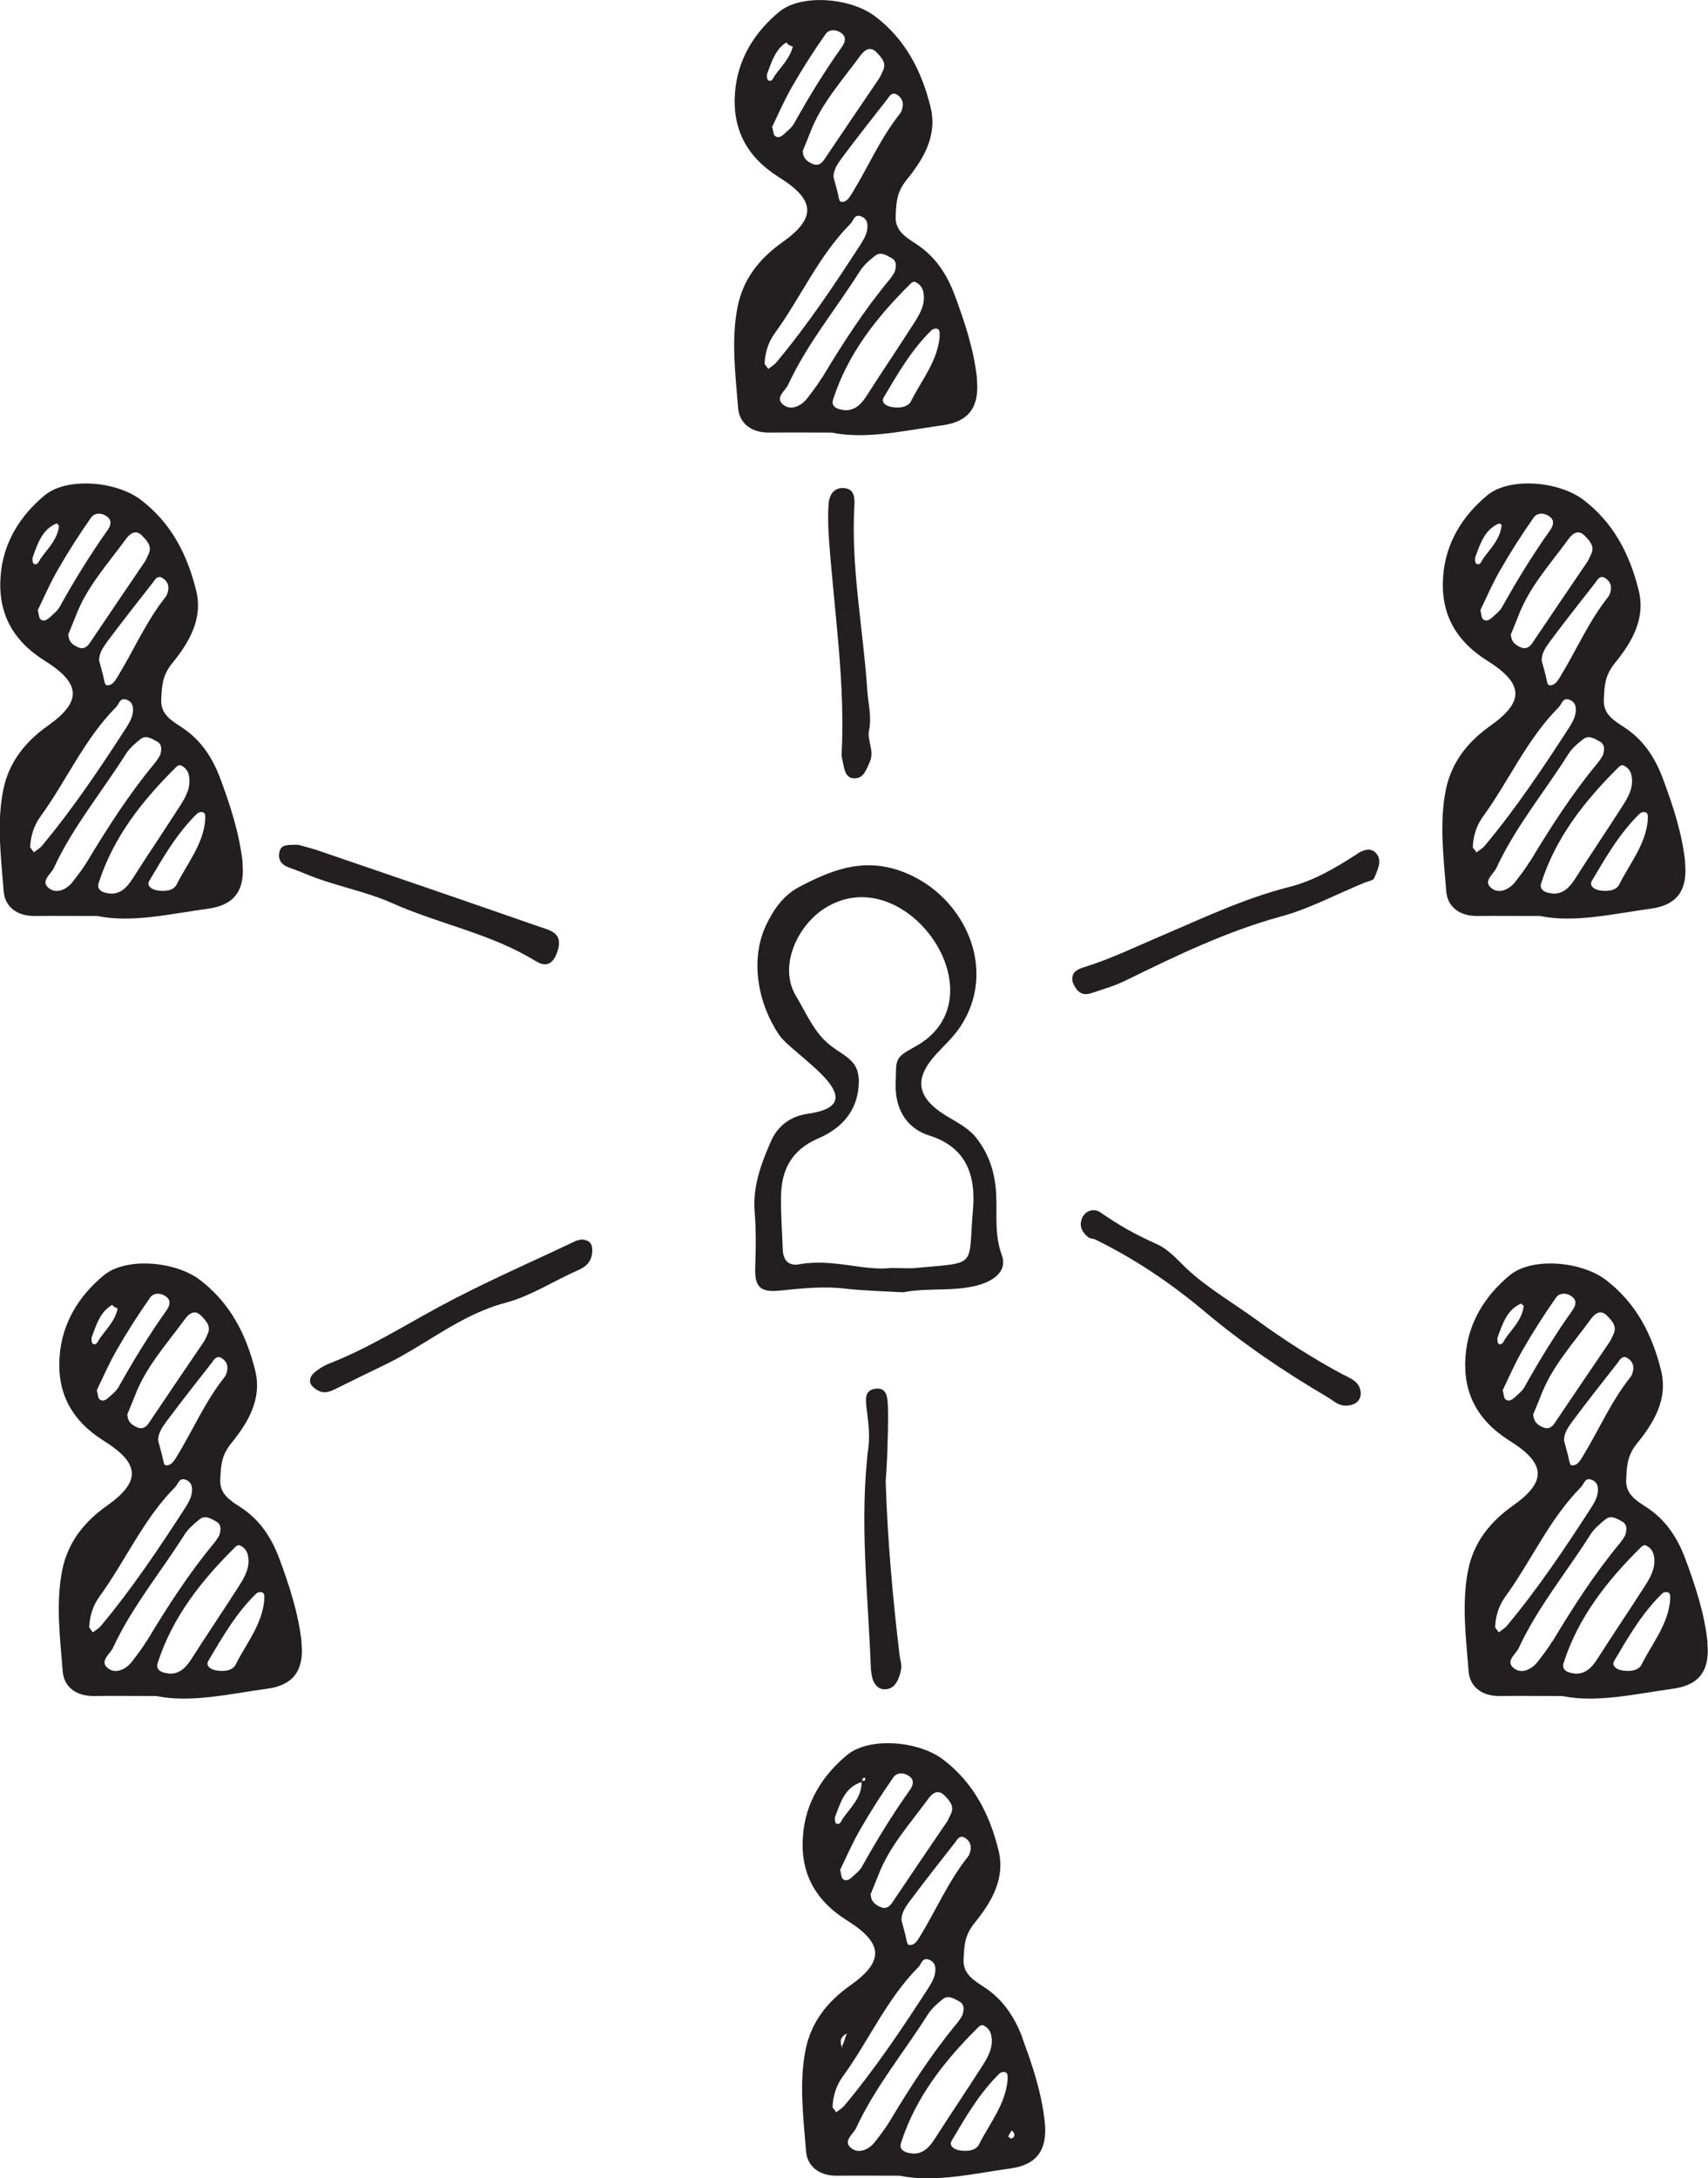 <?xml version="1.0" encoding="UTF-8"?>
<svg id="_ÎÓÈ_1" data-name="—ÎÓÈ_1" xmlns="http://www.w3.org/2000/svg" viewBox="0 0 78.7 100.3">
  <defs>
    <style>
      .cls-1 {
        fill: #231f20;
      }
    </style>
  </defs>
  <path class="cls-1" d="m45.02,17.46c-.14-1.34-.56-2.61-1.03-3.87-.36-.96-.89-1.78-1.78-2.36-.46-.3-.98-.6-.94-1.28.03-.59.03-1.07.49-1.65.74-.91,1.45-2.01,1.12-3.36-.41-1.67-1.16-3.13-2.56-4.19-1.14-.86-3.4-1.04-4.41-.21-1.14.94-1.92,2.18-2.04,3.7-.14,1.7.53,2.98,2.02,3.92,1.7,1.06,1.73,1.89.14,3.01-1.07.76-1.79,1.71-2.04,2.94-.31,1.55-.1,3.13.02,4.68.06.73.64,1.14,1.43,1.13.89-.01,1.79,0,2.88,0,1.61.33,3.37-.1,5.14-.34,1.2-.17,1.68-.87,1.55-2.12Zm-4.1-12.95c.09-.12.21-.28.41-.15.21.13.3.32.26.56-.02.11-.05.22-.12.31-.91,1.14-1.48,2.49-2.24,3.72-.11.18-.26.39-.49.34-.08-.02-.11-.29-.15-.45-.06-.21-.11-.43-.18-.67-.02-.33.18-.62.37-.88.7-.94,1.42-1.85,2.14-2.77Zm-5.53-.82c-.05-.03-.07-.21-.04-.3.21-.55.38-1.13.89-1.44.05.1.17.17.29.19-.12.52-.52.91-.83,1.34-.07.1-.12.31-.31.22Zm1.19,2.01c-.11.19-.3.33-.46.48-.12.11-.28.2-.42.07-.07-.06-.06-.2-.12-.41.28-.58.57-1.25.93-1.87.47-.82.99-1.63,1.53-2.4.16-.23.51-.23.76-.02.22.18.12.43,0,.6-.81,1.14-1.54,2.33-2.22,3.55Zm.4,1.27c.1-.25.23-.55.35-.86.5-1.33,1.45-2.37,2.27-3.49.13-.18.43-.6.81-.19.24.25.46.5.25.88-.05.1-.09.21-.15.3-.85,1.25-1.7,2.5-2.54,3.75-.15.22-.33.29-.57.17-.2-.1-.39-.22-.41-.55Zm-1.57,10.03c-.06-.08-.11-.15-.18-.24.02-.5.16-.98.46-1.4,1.21-1.66,2.03-3.58,3.5-5.06.14-.14.17-.45.48-.34.33.12.33.43.27.7-.05.21-.17.41-.29.6-1.21,1.87-2.45,3.72-3.88,5.43-.1.12-.25.2-.37.3Zm2.45.41c-.2.33-.44.64-.68.95-.27.34-.71.53-1.03.32-.51-.33.03-.67.17-.97.87-1.88,2.2-3.48,3.3-5.22.17-.27.44-.51.7-.71.26-.21.53-.02.77.11.14.08.26.22.14.62,0,0-.1.19-.24.36-1.18,1.42-2.17,2.96-3.12,4.54Zm1.03,1.47c-.3-.02-.62-.15-.5-.49.68-2.12,2.03-3.81,3.59-5.35.04-.04.1-.05.15-.07.22.08.36.24.41.46.12.54-.13.99-.4,1.41-.72,1.13-1.47,2.23-2.19,3.36-.25.39-.54.72-1.06.69Zm4.41-3.41c-.09,1.15-.83,2.02-1.32,3-.15.3-.57.33-.91.27-.23-.04-.49-.2-.35-.44.65-1.1,1.29-2.21,2.22-3.11.04-.03.1-.04.15-.06.25,0,.21.21.2.34Z"/>
  <path class="cls-1" d="m77.65,39.72c-.14-1.34-.56-2.61-1.03-3.87-.36-.96-.89-1.78-1.78-2.36-.46-.3-.98-.6-.94-1.28.03-.59.03-1.07.49-1.65.74-.91,1.45-2.01,1.12-3.36-.41-1.67-1.16-3.13-2.56-4.19-1.14-.86-3.4-1.04-4.41-.21-1.14.94-1.92,2.18-2.04,3.7-.14,1.7.53,2.98,2.02,3.92,1.7,1.06,1.73,1.89.14,3.01-1.07.76-1.79,1.71-2.04,2.94-.31,1.55-.1,3.13.02,4.68.06.73.64,1.14,1.43,1.13.89-.01,1.79,0,2.88,0,1.61.33,3.37-.1,5.14-.34,1.2-.17,1.68-.87,1.55-2.12Zm-4.1-12.95c.09-.12.21-.28.41-.15.21.13.3.32.26.56-.02.11-.05.22-.12.31-.91,1.14-1.48,2.49-2.24,3.72-.11.18-.26.39-.49.34-.08-.02-.11-.29-.15-.45-.06-.21-.11-.43-.18-.67-.02-.33.18-.62.37-.88.7-.94,1.42-1.85,2.14-2.77Zm-5.53-.82c-.05-.03-.07-.21-.04-.3.23-.62.43-1.27,1.1-1.55.03.03.07.04.11.06-.04.65-.51,1.08-.86,1.58-.07.1-.12.31-.31.22Zm1.19,2.01c-.11.19-.3.33-.46.48-.12.11-.28.2-.42.07-.07-.06-.06-.2-.12-.41.28-.58.57-1.25.93-1.87.47-.82.99-1.63,1.53-2.4.16-.23.51-.23.76-.02.22.18.12.43,0,.6-.81,1.14-1.54,2.33-2.22,3.55Zm.4,1.27c.1-.25.23-.55.35-.86.5-1.33,1.45-2.37,2.27-3.49.13-.18.43-.6.81-.19.24.25.46.5.25.88-.05.1-.09.21-.15.3-.85,1.25-1.7,2.5-2.54,3.75-.15.22-.33.29-.57.17-.2-.1-.39-.22-.41-.55Zm-1.57,10.03c-.06-.08-.11-.15-.18-.24.02-.5.16-.98.46-1.4,1.21-1.66,2.03-3.58,3.51-5.06.14-.14.17-.45.48-.34.33.12.33.43.27.7-.05.21-.17.41-.29.6-1.21,1.87-2.45,3.72-3.88,5.43-.1.12-.25.2-.37.3Zm2.45.41c-.2.33-.44.64-.68.95-.27.34-.71.53-1.03.32-.51-.33.03-.67.17-.97.87-1.88,2.2-3.48,3.3-5.22.17-.28.44-.51.7-.71.26-.21.53-.02.77.11.14.08.26.22.14.62,0,0-.1.19-.24.36-1.18,1.42-2.17,2.96-3.12,4.54Zm1.03,1.47c-.3-.02-.62-.15-.5-.49.68-2.12,2.03-3.81,3.59-5.35.04-.04.1-.05.15-.07.22.08.36.24.41.46.12.54-.13.99-.4,1.41-.72,1.13-1.47,2.23-2.19,3.36-.25.39-.54.72-1.06.69Zm4.41-3.41c-.09,1.15-.83,2.02-1.32,3-.15.3-.57.33-.91.27-.23-.04-.49-.2-.35-.44.65-1.1,1.29-2.21,2.22-3.11.04-.03.1-.04.15-.06.25,0,.21.21.2.34Z"/>
  <path class="cls-1" d="m78.68,75.64c-.14-1.34-.56-2.61-1.03-3.87-.36-.96-.89-1.78-1.78-2.36-.46-.3-.98-.6-.94-1.28.03-.59.03-1.07.49-1.65.74-.91,1.45-2.01,1.12-3.36-.41-1.67-1.16-3.13-2.56-4.19-1.14-.86-3.4-1.04-4.41-.21-1.14.94-1.92,2.18-2.04,3.7-.14,1.7.53,2.98,2.02,3.92,1.7,1.06,1.73,1.89.14,3.01-1.07.76-1.79,1.71-2.04,2.94-.31,1.55-.1,3.13.02,4.68.06.73.64,1.14,1.43,1.13.89-.01,1.79,0,2.88,0,1.61.33,3.37-.1,5.14-.34,1.2-.17,1.68-.87,1.55-2.12Zm-4.1-12.95c.09-.12.21-.28.41-.15.21.13.3.32.26.56-.02.11-.05.22-.12.31-.91,1.14-1.48,2.49-2.24,3.72-.11.18-.26.39-.49.34-.08-.02-.11-.29-.15-.45-.06-.21-.11-.43-.18-.67-.02-.33.18-.62.37-.88.7-.94,1.42-1.85,2.14-2.77Zm-5.53-.82c-.05-.03-.07-.21-.04-.3.23-.61.42-1.26,1.08-1.54.02.02.04.03.05.05.02.02.05.03.07.04-.06.63-.52,1.05-.86,1.54-.07.1-.12.31-.31.22Zm1.19,2.01c-.11.19-.3.33-.46.48-.12.11-.28.2-.42.07-.07-.06-.06-.2-.12-.41.28-.58.57-1.25.93-1.87.47-.82.99-1.63,1.53-2.4.16-.23.51-.23.76-.02.22.18.12.43,0,.6-.81,1.14-1.54,2.33-2.22,3.55Zm.4,1.27c.1-.25.23-.55.35-.86.5-1.33,1.45-2.37,2.27-3.49.13-.18.43-.6.81-.19.24.25.46.5.25.88-.05.1-.09.21-.15.3-.85,1.25-1.7,2.5-2.54,3.75-.15.22-.33.29-.57.17-.2-.1-.39-.22-.41-.55Zm-1.57,10.03c-.06-.08-.11-.15-.18-.24.02-.5.16-.98.46-1.4,1.21-1.66,2.03-3.58,3.5-5.06.14-.14.17-.45.48-.34.33.12.33.43.27.7-.05.21-.17.41-.29.6-1.21,1.87-2.45,3.72-3.88,5.43-.1.12-.25.2-.37.3Zm2.45.41c-.2.33-.44.64-.68.95-.27.34-.71.53-1.03.32-.51-.33.03-.67.17-.97.87-1.88,2.2-3.48,3.3-5.22.17-.27.44-.5.7-.71.26-.21.53-.02.77.11.14.08.26.22.14.62,0,0-.1.19-.24.36-1.18,1.42-2.17,2.96-3.12,4.54Zm1.03,1.47c-.3-.02-.62-.15-.5-.49.68-2.12,2.03-3.81,3.59-5.35.04-.04.1-.05.15-.07.22.08.36.24.41.46.12.54-.13.99-.4,1.41-.72,1.13-1.47,2.23-2.19,3.36-.25.39-.54.72-1.06.69Zm4.41-3.41c-.09,1.15-.83,2.02-1.32,3-.15.3-.57.33-.91.27-.23-.04-.49-.2-.35-.44.65-1.1,1.29-2.21,2.22-3.11.04-.03.1-.04.15-.06.25,0,.21.21.2.34Z"/>
  <path class="cls-1" d="m47.12,93.86c-.36-.96-.89-1.78-1.78-2.36-.46-.3-.98-.6-.94-1.28.03-.59.03-1.07.49-1.65.74-.91,1.45-2.01,1.12-3.36-.41-1.67-1.16-3.13-2.56-4.19-1.14-.86-3.4-1.04-4.41-.21-1.14.94-1.92,2.18-2.04,3.7-.14,1.7.53,2.98,2.02,3.92,1.7,1.06,1.73,1.89.14,3.01-1.07.76-1.79,1.71-2.04,2.94-.31,1.55-.1,3.13.02,4.68.06.73.64,1.14,1.43,1.13.89-.01,1.79,0,2.88,0,1.61.33,3.37-.09,5.14-.34,1.2-.17,1.68-.87,1.55-2.12-.14-1.34-.56-2.61-1.03-3.87Zm-3.07-9.08c.09-.12.21-.28.41-.15.21.13.3.32.26.56-.02.11-.05.22-.12.31-.91,1.14-1.48,2.49-2.24,3.72-.11.18-.26.39-.49.34-.08-.02-.11-.29-.15-.45-.06-.21-.11-.43-.18-.67-.02-.33.18-.62.37-.88.7-.94,1.42-1.85,2.14-2.77Zm-4.18-2.9s0,.1-.02.11c-.03.02-.07.02-.12.02,0-.11.04-.17.14-.13Zm-1.35,2.08c-.05-.03-.07-.21-.04-.3.25-.65.44-1.35,1.22-1.6.01.71-.5,1.16-.87,1.69-.07.1-.12.31-.31.22Zm1.19,2.01c-.11.19-.3.33-.46.48-.12.11-.28.2-.42.07-.07-.06-.06-.2-.12-.41.28-.58.57-1.25.93-1.87.47-.82.99-1.63,1.53-2.4.16-.23.51-.23.76-.02.22.18.12.43,0,.6-.81,1.14-1.54,2.33-2.22,3.55Zm.4,1.27c.1-.25.23-.55.35-.86.5-1.33,1.45-2.37,2.27-3.49.13-.18.43-.6.81-.19.24.25.46.5.25.88-.05.1-.09.21-.15.3-.85,1.25-1.7,2.5-2.54,3.75-.15.22-.33.29-.57.17-.2-.1-.39-.22-.41-.55Zm-.57,6.11s0,0,0,0c0,0,0,0,0,0,0,0,0,0,0,0Zm-.51.28c-.1.19-.13.44-.25.62,0,0,0,0,0,0-.12-.36.04-.51.25-.61Zm-.28.65h0s-.02.03-.03.05c.01-.02.02-.04.03-.05Zm.03-.02c.06-.02.08.08,0,0h0Zm-.24,3.02c-.06-.08-.11-.15-.18-.24.02-.5.16-.98.46-1.4,1.21-1.66,2.03-3.58,3.5-5.06.14-.14.17-.45.48-.34.33.12.33.43.27.7-.05.21-.17.41-.29.6-1.21,1.87-2.45,3.72-3.88,5.43-.1.12-.25.2-.37.3Zm2.45.41c-.2.33-.44.64-.68.95-.27.34-.71.53-1.03.32-.51-.33.03-.67.17-.97.87-1.88,2.2-3.48,3.3-5.22.17-.27.44-.51.69-.71.26-.21.53-.02.77.11.14.08.26.22.14.62,0,0-.1.19-.24.36-1.18,1.42-2.17,2.96-3.12,4.54Zm1.03,1.47c-.3-.02-.62-.15-.5-.49.68-2.12,2.03-3.81,3.59-5.35.04-.04.1-.05.15-.07.22.08.36.24.41.46.12.54-.13.99-.4,1.41-.72,1.13-1.47,2.23-2.19,3.36-.25.39-.54.72-1.06.69Zm4.41-3.41c-.09,1.15-.83,2.02-1.32,3-.15.3-.57.33-.91.27-.23-.04-.49-.2-.35-.44.65-1.1,1.29-2.21,2.22-3.11.04-.03.1-.04.15-.06.25,0,.21.21.2.34Zm.15,2.73s-.13-.09-.12-.1c.04-.1.1-.18.16-.28.03.04.08.08.1.13.05.13,0,.22-.14.25Z"/>
  <path class="cls-1" d="m13.9,75.64c-.15-1.34-.56-2.61-1.03-3.87-.36-.96-.89-1.78-1.78-2.36-.46-.3-.98-.6-.94-1.28.03-.59.03-1.07.49-1.65.74-.91,1.45-2.01,1.12-3.36-.41-1.67-1.16-3.13-2.56-4.19-1.14-.86-3.4-1.04-4.41-.21-1.14.94-1.92,2.18-2.04,3.7-.14,1.7.53,2.98,2.02,3.92,1.7,1.06,1.73,1.89.14,3.01-1.07.76-1.79,1.71-2.04,2.94-.31,1.55-.1,3.13.02,4.68.06.73.64,1.14,1.43,1.13.89-.01,1.79,0,2.88,0,1.61.33,3.37-.1,5.14-.34,1.2-.17,1.68-.87,1.55-2.12Zm-4.1-12.95c.09-.12.21-.28.41-.15.21.13.3.32.26.56-.02.11-.05.22-.12.31-.91,1.14-1.48,2.49-2.24,3.72-.11.18-.26.39-.49.34-.08-.02-.11-.29-.15-.45-.06-.21-.11-.43-.18-.67-.02-.33.18-.62.37-.88.7-.94,1.42-1.85,2.14-2.77Zm-5.53-.82c-.05-.03-.07-.21-.04-.3.21-.57.39-1.17.94-1.48.03.04.07.08.13.11.04.02.08.03.12.05-.1.56-.53.96-.84,1.41-.07.1-.12.31-.31.22Zm1.19,2.01c-.11.19-.3.33-.46.48-.12.11-.28.2-.42.07-.07-.06-.06-.2-.12-.41.28-.58.57-1.25.93-1.87.47-.82.99-1.63,1.53-2.4.16-.23.51-.23.76-.02.22.18.12.43,0,.6-.81,1.14-1.54,2.33-2.22,3.55Zm.4,1.27c.1-.25.23-.55.35-.86.5-1.33,1.45-2.37,2.27-3.49.13-.18.43-.6.81-.19.24.25.46.5.25.88-.05.1-.09.21-.15.3-.85,1.25-1.7,2.5-2.54,3.75-.15.22-.33.29-.57.17-.2-.1-.39-.22-.41-.55Zm-1.57,10.03c-.06-.08-.11-.15-.18-.24.02-.5.16-.98.46-1.4,1.21-1.66,2.03-3.58,3.5-5.06.14-.14.18-.45.48-.34.33.12.33.43.27.7-.05.21-.17.41-.29.6-1.21,1.87-2.45,3.72-3.88,5.43-.1.12-.25.2-.37.3Zm2.45.41c-.2.33-.44.64-.68.95-.27.34-.71.53-1.03.32-.51-.33.03-.67.17-.97.87-1.88,2.2-3.48,3.3-5.22.17-.27.44-.5.7-.71.26-.21.53-.02.77.11.14.08.26.22.14.62,0,0-.1.19-.24.36-1.18,1.42-2.17,2.96-3.12,4.54Zm1.03,1.47c-.3-.02-.62-.15-.5-.49.68-2.12,2.03-3.81,3.59-5.35.04-.04.1-.05.15-.07.22.08.36.24.41.46.12.54-.13.99-.4,1.41-.72,1.13-1.47,2.23-2.19,3.36-.25.39-.54.72-1.06.69Zm4.41-3.41c-.09,1.15-.83,2.02-1.32,3-.15.3-.57.33-.91.27-.23-.04-.49-.2-.35-.44.65-1.1,1.29-2.21,2.22-3.11.04-.03.1-.04.15-.06.25,0,.21.21.2.34Z"/>
  <path class="cls-1" d="m11.18,39.72c-.15-1.34-.56-2.61-1.03-3.87-.36-.96-.89-1.78-1.78-2.36-.46-.3-.98-.6-.94-1.28.03-.59.03-1.07.49-1.65.74-.91,1.45-2.01,1.12-3.36-.41-1.67-1.16-3.13-2.56-4.19-1.14-.86-3.4-1.04-4.41-.21-1.14.94-1.92,2.18-2.04,3.7-.14,1.7.53,2.98,2.02,3.92,1.7,1.06,1.73,1.89.14,3.01-1.07.76-1.79,1.71-2.04,2.94-.31,1.55-.1,3.13.02,4.68.06.73.64,1.14,1.43,1.13.89-.01,1.79,0,2.88,0,1.61.33,3.37-.1,5.14-.34,1.2-.17,1.68-.87,1.55-2.12Zm-4.1-12.95c.09-.12.21-.28.41-.15.21.13.3.32.26.56-.02.11-.05.22-.12.31-.91,1.14-1.48,2.49-2.24,3.72-.11.18-.26.39-.49.34-.08-.02-.11-.29-.15-.45-.06-.21-.11-.43-.18-.67-.02-.33.18-.62.37-.88.7-.94,1.42-1.85,2.14-2.77Zm-5.53-.82c-.05-.03-.07-.21-.04-.3.23-.62.43-1.28,1.11-1.55.03.04.06.08.1.11-.06.62-.52,1.05-.86,1.53-.07.1-.12.31-.31.22Zm1.19,2.01c-.11.19-.3.33-.46.48-.12.11-.28.2-.42.07-.07-.06-.06-.2-.12-.41.28-.58.57-1.25.93-1.87.47-.82.99-1.63,1.53-2.4.16-.23.51-.23.76-.02.22.18.12.43,0,.6-.81,1.14-1.54,2.33-2.22,3.55Zm.4,1.27c.1-.25.23-.55.35-.86.5-1.33,1.45-2.37,2.27-3.49.13-.18.43-.6.81-.19.24.25.46.5.25.88-.05.1-.09.21-.15.3-.85,1.25-1.7,2.5-2.54,3.75-.15.22-.33.29-.57.17-.2-.1-.39-.22-.41-.55Zm-1.57,10.03c-.06-.08-.11-.15-.18-.24.02-.5.16-.98.46-1.4,1.21-1.66,2.03-3.58,3.5-5.06.14-.14.17-.45.48-.34.33.12.33.43.27.7-.05.21-.17.41-.29.6-1.21,1.87-2.45,3.72-3.88,5.43-.1.12-.25.2-.37.3Zm2.45.41c-.2.33-.44.64-.68.95-.27.34-.71.53-1.03.32-.51-.33.03-.67.17-.97.87-1.88,2.2-3.48,3.3-5.22.17-.28.44-.51.69-.71.26-.21.53-.02.77.11.14.08.26.22.14.62,0,0-.1.19-.24.36-1.18,1.42-2.17,2.96-3.12,4.54Zm1.03,1.47c-.3-.02-.62-.15-.5-.49.68-2.12,2.03-3.81,3.59-5.35.04-.04.1-.05.15-.07.22.08.36.24.41.46.12.54-.13.99-.4,1.41-.72,1.13-1.47,2.23-2.19,3.36-.25.39-.54.72-1.06.69Zm4.41-3.41c-.09,1.15-.83,2.02-1.32,3-.15.3-.57.33-.91.27-.23-.04-.49-.2-.35-.44.65-1.1,1.29-2.21,2.22-3.11.04-.03.1-.04.15-.06.25,0,.21.21.2.34Z"/>
  <path class="cls-1" d="m38.94,59.34c.89.1,1.79.12,2.68.17,1.16-.23,2.35-.01,3.49-.34.8-.23,1.3-.72,1.05-1.38-.35-.94-.21-1.88-.26-2.82-.05-.93-.3-1.75-.86-2.5-.38-.52-.94-.78-1.46-1.1-1.35-.84-1.48-1.69-.44-2.83.34-.37.72-.72,1.01-1.12,1.99-2.77.21-6.39-2.79-7.36-1.66-.53-3.03-.01-4.55.79-.71.38-1.16,1.02-1.51,1.75-.76,1.61-.37,3.64.61,5.07.64.93,4.58,3.16,1.3,3.62-.79.11-1.38.57-1.68,1.25-.45,1.02-.85,2.09-.76,3.24.07.84.06,1.67.03,2.51-.04.95.19,1.24,1.14,1.14,1-.1,1.99-.21,3-.09Zm-2.11-1.12c-.47.09-.74-.17-.76-.65-.03-.84-.1-1.67-.08-2.51.02-1.21.5-2.11,1.7-2.63,1.05-.45,1.77-1.21,1.87-2.38.12-1.38-.76-1.35-1.57-2.15-.57-.57-.9-1.35-1.31-2.03-.83-1.37.07-3.24,1.3-4.03,3.73-2.41,8.29,4.12,4.18,6.36-.99.54-.85.57-.89,1.74-.03.99.4,1.99,1.55,2.35,1.71.54,2.15,1.83,2.01,3.43-.23,2.68.26,2.4-2.65,2.67-.28.03-.56,0-1.13,0-1.22.15-2.7-.45-4.22-.17Z"/>
  <path class="cls-1" d="m61.94,63.33c-1.42-.76-2.77-1.62-4.07-2.57-1.02-.74-2.31-1.5-3.21-2.36-.43-.41-.82-.87-1.36-1.11-1.02-.46-1.7-.84-2.61-1.47-.26-.18-.69-.1-.84.3-.14.35.02.64.3.86.08.06.22.05.32.1,1.82.89,3.48,2.01,5.03,3.31,1.76,1.48,3.66,2.77,5.64,3.93.29.17.54.43.9.41.37-.02.65-.18.66-.57-.03-.52-.41-.65-.76-.84Z"/>
  <path class="cls-1" d="m62.54,39.32c-.99.64-2.02,1.25-3.16,1.53-2.08.53-4,1.45-5.95,2.28-1.13.48-2.24,1.02-3.42,1.39-.29.09-.68.2-.59.69.16.4.39.69.88.52.53-.18,1.07-.33,1.57-.58,2.31-1.13,4.62-2.25,7.13-2.94,1.34-.36,2.59-1.04,3.89-1.57.15-.06.39-.1.43-.2.13-.35.38-.76.12-1.11-.23-.31-.58-.22-.9-.02Z"/>
  <path class="cls-1" d="m24.71,44.27c.48.3.8.09.98-.47.28-.85-.35-.96-.85-1.13-3.36-1.17-6.74-2.33-10.11-3.48-.37-.13-.75-.22-1-.29-.4.02-.74-.05-.84.28-.11.37.05.64.43.77.26.09.53.2.78.3,1.29.54,2.71.78,3.95,1.33,2.19.98,4.59,1.41,6.65,2.69Z"/>
  <path class="cls-1" d="m26.83,57.07c-.1.02-.21.04-.31.08-2.11,1-4.26,1.93-6.31,3.04-1.66.9-3.27,1.91-5.04,2.6-.25.1-.5.25-.7.43-.16.14-.27.38-.1.59.1.12.25.22.4.27.29.1.54-.05.79-.17.75-.37,1.5-.74,2.25-1.1,1.84-.9,3.43-2.28,5.49-2.82,1.16-.31,2.22-1.01,3.34-1.5.41-.18.62-.42.65-.86.02-.34-.11-.52-.46-.55Z"/>
  <path class="cls-1" d="m40.14,76.92c.02.44.2.85.59.87.51.03.7-.47.79-.91.04-.2-.04-.44-.07-.66-.31-2.6-.55-5.21-.64-7.99.02-.29.05-.74.07-1.18.02-.78.06-1.56.03-2.34-.02-.35-.04-.87-.63-.75-.41.08-.4.43-.36.8.07.61.17,1.23.1,1.83-.44,3.45-.01,6.89.11,10.33Z"/>
  <path class="cls-1" d="m38.83,35.06c.07.33.11.75.49.78.46.04.59-.38.76-.76.23-.52-.15-.99-.03-1.48.12-.62-.05-1.22-.09-1.84-.19-2.84-.76-5.65-.59-8.51.02-.37-.03-.72-.44-.77-.49-.06-.72.3-.75.72-.04.56-.02,1.12.02,1.68.24,3.28.75,6.54.58,9.85,0,.11.02.22.05.33Z"/>
</svg>